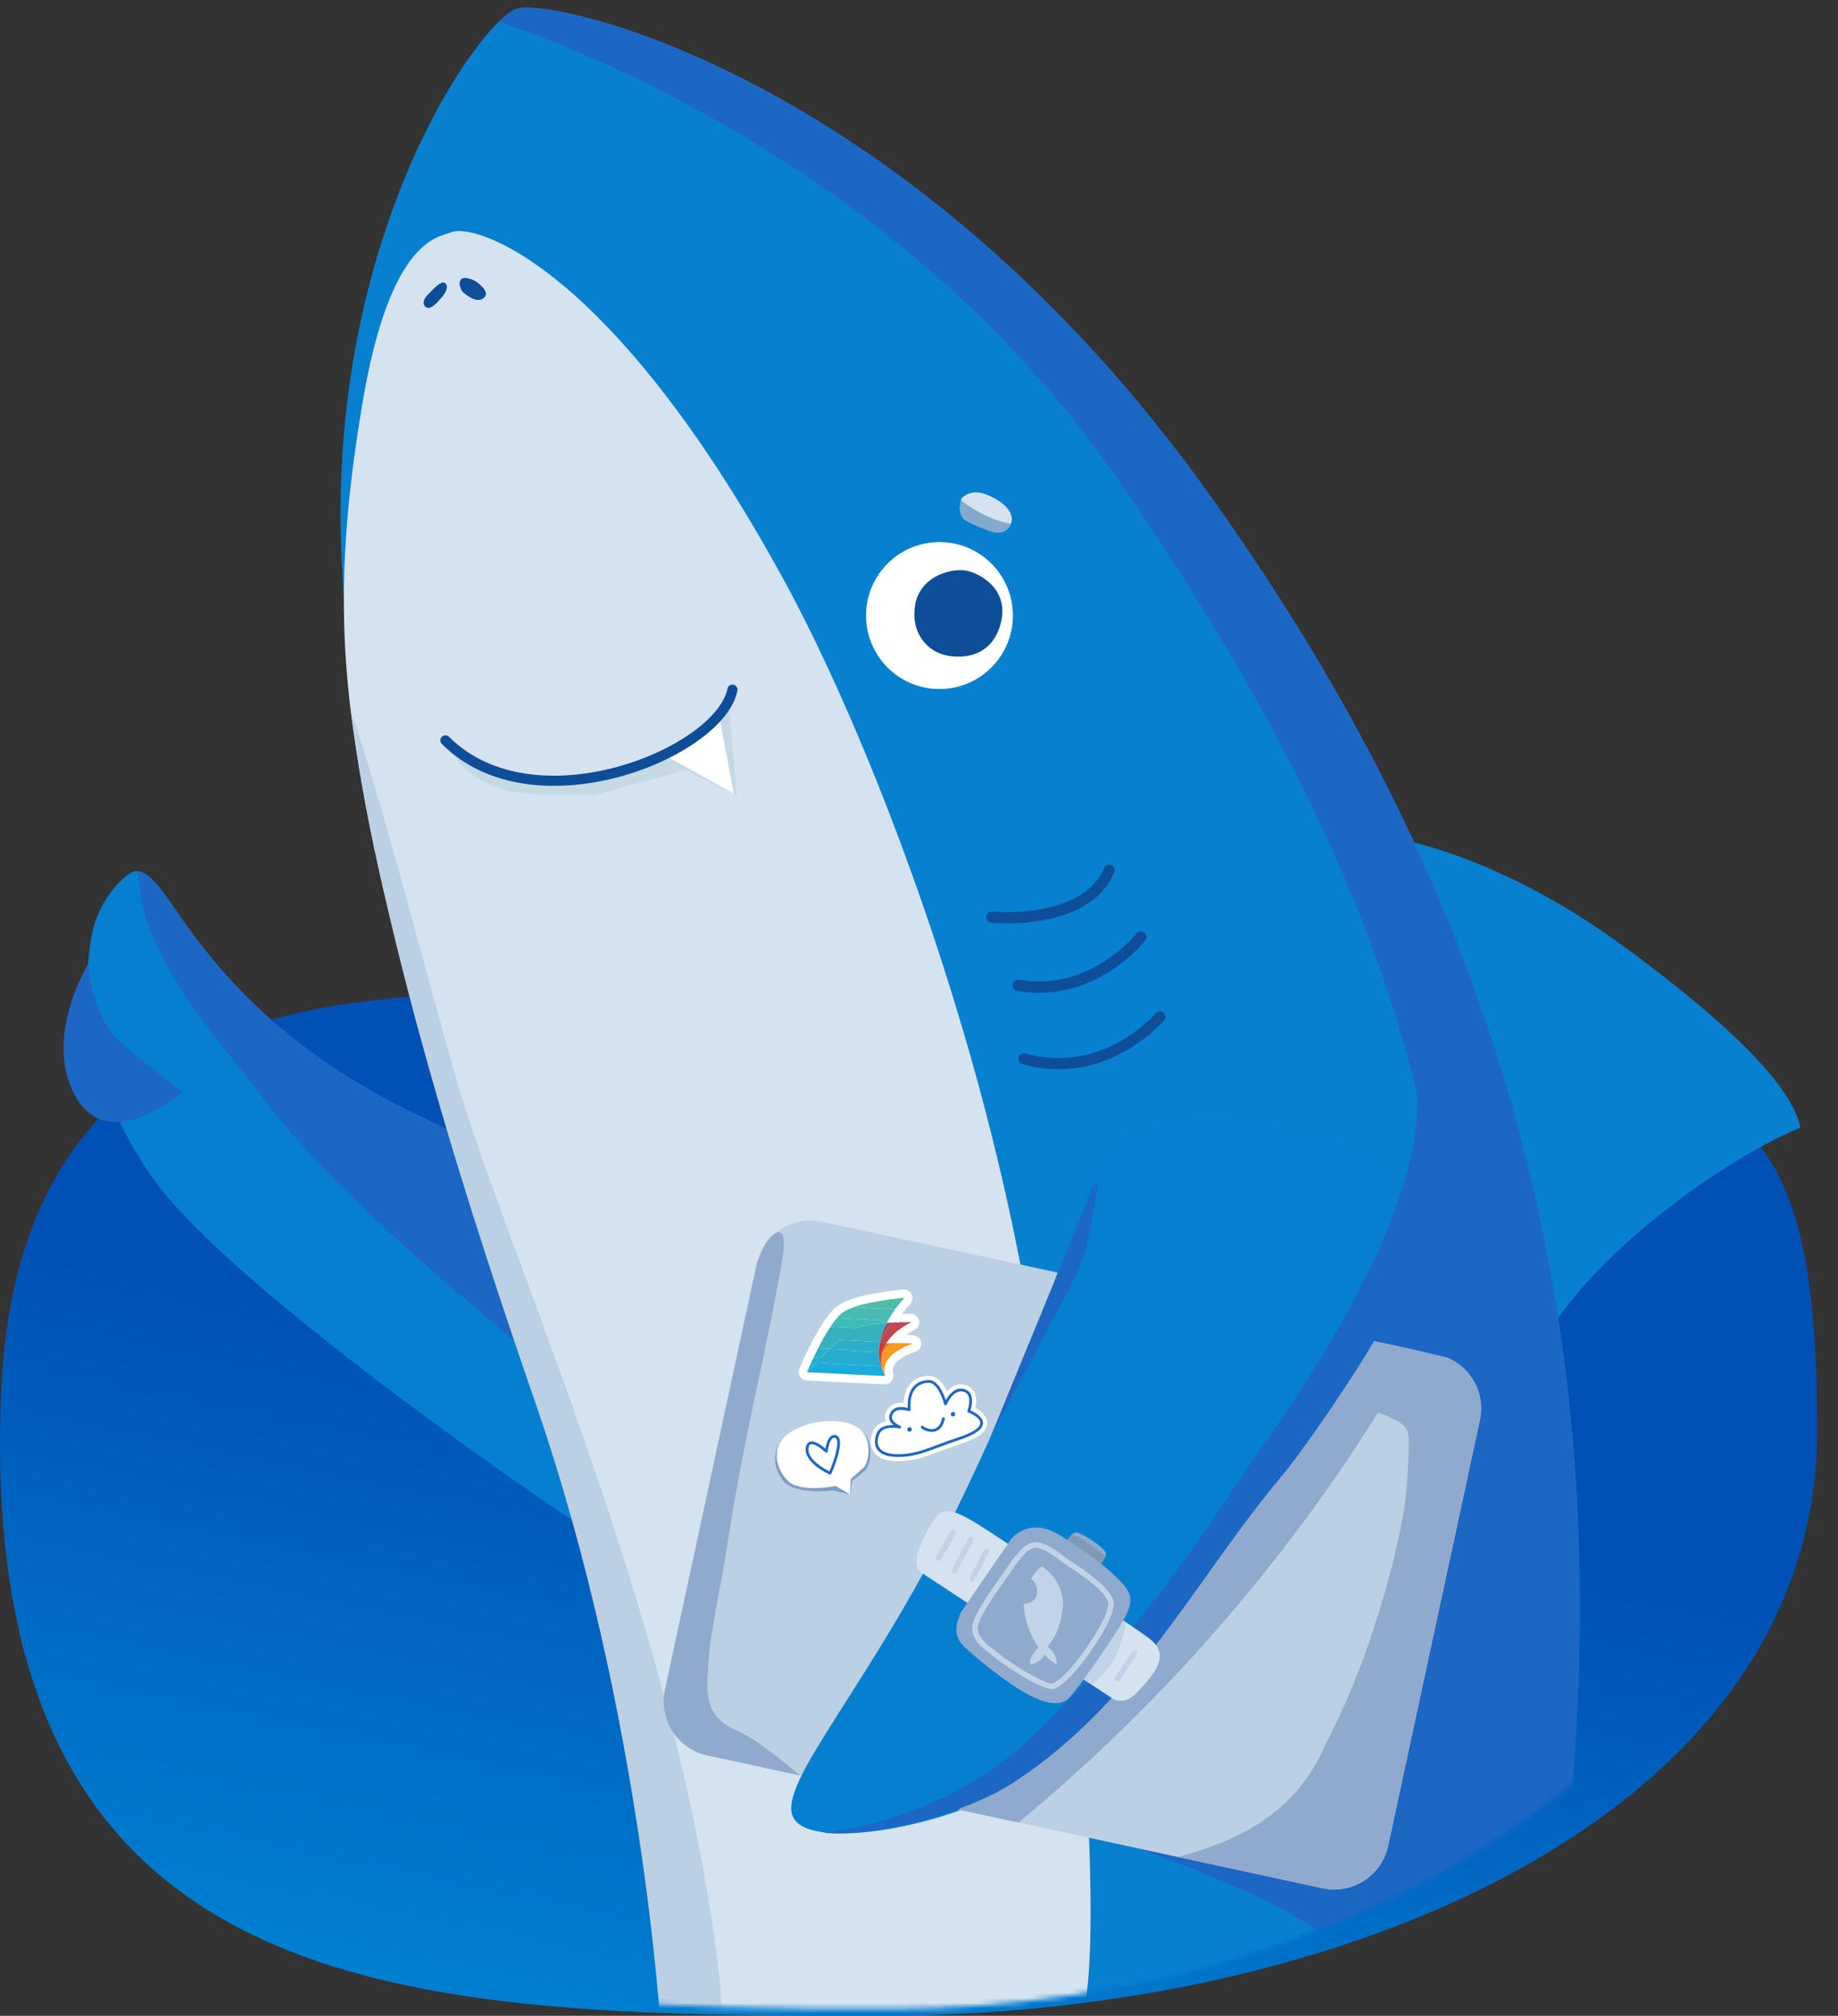 <svg width="362" height="397" viewBox="0 0 362 397" fill="none" xmlns="http://www.w3.org/2000/svg">
<rect x="0" y="0" width="362" height="397" fill="#333333" stroke="none"/>
<g clip-path="url(#clip0_25446_14057)">
<path d="M357.886 281.877C357.886 356.714 265.931 397 173.39 397C80.848 397 -4.645 395.93 0.196 274.689C5.037 153.449 152.375 208.001 244.917 208.001C337.459 208.001 357.886 207.04 357.886 281.877Z" fill="url(#paint0_linear_25446_14057)"/>
<mask id="mask0_25446_14057" style="mask-type:alpha" maskUnits="userSpaceOnUse" x="0" y="-18" width="362" height="414">
<path d="M362 240.574C362 341.371 268.988 395.631 175.383 395.631C81.777 395.631 -4.698 394.19 0.198 230.893C5.095 67.596 31.05 -17.796 124.656 -17.796C218.261 -17.796 362 139.777 362 240.574Z" fill="url(#paint1_linear_25446_14057)"/>
</mask>
<g mask="url(#mask0_25446_14057)">
<path d="M116.477 301.727C115.451 301.64 51.569 258.417 32.266 234.885C27.664 229.23 22.06 219.864 18.735 208.216C16.199 199.335 17.072 186.584 18.735 181.592C20.492 176.319 24.311 172.582 26.078 171.73C26.47 171.534 26.951 171.512 27.539 171.665C34.715 173.367 39.465 199.65 84.023 220.455C108.735 232.003 112.552 235.43 112.552 235.43C112.552 235.43 114.688 262.869 115.888 282.451C116.542 293.322 116.913 301.77 116.477 301.727Z" fill="#0580D0"/>
<path d="M274.062 164.991C274.062 164.991 294.265 167.666 319.816 186.401C345.366 205.134 353.387 215.84 354.576 222.085C336.751 229.518 307.931 251.522 301.989 268.77C289.512 242.9 274.062 164.991 274.062 164.991Z" fill="#0880D0"/>
<path d="M307.123 375.418C306.317 381.422 305.423 387.512 304.375 393.667C298.312 393.777 292.467 393.842 286.817 393.908C281.627 391.66 278.812 388.319 278.812 388.319C278.812 388.319 276.719 391.572 270.962 394.083C268.824 394.105 264.232 396.439 262.181 396.461C255.246 396.504 251.866 396.461 244.876 394.191C238.463 391.005 225.073 460.712 225.073 460.712C225.073 460.712 229.401 429.462 215.377 431.666L191.831 433.741C187.622 433.675 208.475 393.951 204.679 393.887C192.967 391.223 184.832 381.968 184.832 381.968C184.832 381.968 182.541 388.385 175.256 393.1C155.344 392.336 143.915 391.332 137.655 390.59C137.655 390.569 137.634 390.569 137.634 390.569C135.89 390.372 134.558 390.174 133.555 390C131.57 389.695 130.851 389.499 130.851 389.499C130.851 389.499 126.096 338.94 108.866 286.615C91.635 234.266 70.26 174.213 67.273 109.969C64.678 53.56 87.753 14.573 98.201 4.313C99.662 2.893 100.862 2.02 101.733 1.737C108.866 -0.643 178.987 14.812 237.81 96.893C293.71 174.89 322.237 260.921 307.123 375.418Z" fill="#0880D0"/>
<path d="M115.888 282.451C108.533 266.537 92.56 258.808 70.272 236.504C64.415 230.642 58.347 225.117 51.984 216.536C46.663 209.358 39.23 201.267 33.697 191.576C27.047 179.928 27.941 176.04 27.047 171.609C33.697 171.609 39.464 199.652 84.023 220.455C108.734 232.003 112.551 235.43 112.551 235.43C112.551 235.43 114.688 262.869 115.888 282.451Z" fill="#1D67C4"/>
<path d="M304.375 393.668C301.594 395.506 295.454 397.001 286.818 393.907C281.627 391.659 278.814 388.32 278.814 388.32C278.814 388.32 276.719 391.573 270.984 394.082H270.962C268.824 394.104 264.232 396.438 262.181 396.46C262.247 394.561 264.746 389.739 264.55 386.529C263.96 376.422 213.448 360.355 213.448 360.355C213.448 360.355 280.601 325.864 284.158 271.748C287.734 217.632 265.749 159.937 219.401 93.334C175.476 30.201 105.419 6.605 98.201 4.312C99.662 2.894 100.862 2.02 101.734 1.736C108.866 -0.644 178.987 14.813 237.81 96.892C296.633 178.973 325.16 269.959 304.375 393.668Z" fill="#1D67C4"/>
<path d="M213.731 394.454C212.674 399.855 216.785 415.251 213.731 414.378C203.676 411.017 191.831 412.995 191.831 412.995C191.831 412.995 183.078 411.067 175.903 415.761C160.475 420.69 139.285 423.605 126.733 420.602C125.606 420.332 133.947 399.921 132.966 399.855C132.572 399.572 137.984 390.851 137.656 390.59C137.656 390.569 137.635 390.569 137.635 390.569C136.042 389.259 135.214 388.321 135.214 388.321C135.214 388.321 134.645 388.996 133.555 390.001C133.251 390.284 132.901 390.59 132.509 390.918C130.938 390.808 130.088 390.722 130.088 390.722C130.088 390.722 124.439 320.603 102.955 262.93C89.084 225.645 74.02 180.079 69.048 139.716C66.321 117.623 68.147 98.901 71.33 79.734C76.783 46.945 86.336 46.77 88.867 45.745C93.555 43.869 120.361 52.097 154.231 113.942C169.041 141.01 188.845 190.673 199.598 242.213C213.404 308.466 216.85 378.518 213.731 394.454Z" fill="#D4E3EF"/>
<path d="M199.49 121.229C199.49 129.221 193.016 135.701 185.031 135.701C177.046 135.701 170.572 129.221 170.572 121.229C170.572 113.237 177.046 106.757 185.031 106.757C193.016 106.757 199.49 113.237 199.49 121.229Z" fill="white"/>
<path d="M184.923 128.619C182.484 127.626 179.377 124.556 180.218 119.253C181.159 113.312 187.794 111.62 190.865 112.512C193.935 113.404 199.216 116.8 196.807 123.712C194.579 130.107 188.032 129.885 184.923 128.619Z" fill="#0E4D98"/>
<path d="M199.095 103.164C199.074 103.207 199.074 103.228 199.052 103.273C197.962 105.653 195.278 104.669 195.278 104.669C195.278 104.669 190.612 103.054 189.825 102.182C189.062 101.351 188.866 100.085 189.28 98.536C189.28 98.448 189.303 98.34 189.346 98.23C189.346 98.23 190.916 96.135 194.101 97.335C197.22 98.493 200.055 100.827 199.095 103.164Z" fill="#D4E3EF"/>
<path d="M198.467 181.832C196.628 181.832 195.392 181.715 195.202 181.693C194.604 181.632 194.166 181.096 194.229 180.497C194.291 179.898 194.795 179.464 195.423 179.522C195.596 179.542 213.102 181.194 217.476 170.957C217.712 170.4 218.359 170.145 218.908 170.382C219.461 170.618 219.719 171.26 219.483 171.814C215.694 180.68 204.185 181.832 198.467 181.832Z" fill="#0E4D98"/>
<path d="M204.706 195.511C203.309 195.511 201.851 195.391 200.34 195.125C199.746 195.02 199.351 194.456 199.456 193.861C199.557 193.267 200.126 192.859 200.719 192.977C214.616 195.411 223.76 183.962 223.85 183.847C224.22 183.371 224.904 183.288 225.381 183.659C225.856 184.03 225.941 184.714 225.57 185.19C225.208 185.654 217.372 195.511 204.706 195.511Z" fill="#0E4D98"/>
<path d="M208.454 210.583C206.218 210.583 203.841 210.285 201.347 209.58C200.767 209.415 200.429 208.811 200.592 208.232C200.757 207.65 201.358 207.315 201.939 207.477C217.144 211.771 227.501 199.707 227.604 199.583C227.994 199.122 228.682 199.065 229.142 199.451C229.603 199.841 229.661 200.529 229.274 200.99C229.179 201.104 221.028 210.583 208.454 210.583Z" fill="#0E4D98"/>
<path d="M133.415 147.827L143.808 155L143.078 140.584L133.415 147.827Z" fill="white"/>
<path d="M291.463 279.673L273.382 363.564C272.117 369.414 266.36 373.125 260.493 371.882L232.009 365.725L200.601 358.936C200.601 358.958 200.601 358.958 200.579 358.936L188.758 356.404L149.63 347.956L139.271 345.708C133.425 344.441 129.694 338.657 130.96 332.807L149.041 248.937C149.084 248.763 149.128 248.588 149.171 248.413C150.655 242.867 156.238 239.396 161.909 240.619L267.603 263.431L283.154 266.793C289 268.06 292.707 273.822 291.463 279.673Z" fill="#BCD0E3"/>
<path d="M253.232 290.784C236.176 311.108 220.254 337.762 200.821 350.837C191.051 357.409 172.904 361.928 162.914 360.944C159.578 360.618 157.157 359.68 156.263 357.976C152.707 351.232 172.096 331.519 189.96 294.038C208.106 255.987 212.991 235.926 212.991 235.926C218.881 211.892 260.756 220.144 275.021 231.888C277.594 234.028 279.252 236.254 279.666 238.437C281.564 248.566 262.545 279.672 253.232 290.784Z" fill="#0580D0"/>
<path d="M141.909 391.594C142.969 401.71 139.199 406.77 139.199 406.77L133.659 408.153L130.196 400.546C130.196 400.546 129.668 401.346 128.118 401.238C126.569 401.129 130.196 400.546 130.196 400.546C130.196 400.546 126.747 337.981 105.478 276.367C93.801 242.537 75.302 186.818 69.048 139.716C77.008 163.531 86.474 201.782 91.197 216.881C102.369 252.599 134.865 324.359 141.909 391.594Z" fill="#BCD0E3"/>
<path d="M86.517 59.082C86.517 59.082 88.597 57.124 87.854 55.934C87.111 54.745 84.808 57.508 84.808 57.508C84.808 57.508 82.728 59.13 83.694 60.319C84.66 61.509 86.517 59.082 86.517 59.082Z" fill="#0E4D98"/>
<path d="M91.123 57.495C91.123 57.495 90.157 56.157 90.677 55.191C91.198 54.224 93.277 55.042 94.019 55.636C94.762 56.23 96.396 57.569 95.357 58.609C94.316 59.651 92.682 58.832 91.123 57.495Z" fill="#0E4D98"/>
<path d="M139.575 326.855C139.4 331.789 137.891 337.56 144.744 340.643C148.789 342.463 152.35 345.39 157.625 349.692L139.271 345.708C133.425 344.442 129.695 338.656 130.96 332.806L149.041 248.936C149.085 248.761 149.128 248.587 149.173 248.412C150.169 245.954 151.045 243.873 152.666 242.922C155.838 241.065 153.735 249.954 153.211 252.858C150.114 269.842 146.31 283.836 143.043 305.585C142.421 309.73 139.706 322.838 139.575 326.855Z" fill="#90AACD"/>
<path d="M291.464 279.673L273.382 363.564C272.117 369.414 266.36 373.125 260.493 371.882L232.009 365.725C244.749 362.341 255.444 356.592 260.995 343.678C264.812 336.278 268.06 328.572 270.591 320.603C273.207 312.373 274.577 307.593 276.34 298.507C277.069 294.745 277.429 288.374 277.478 283.788C277.492 282.666 277.236 281.31 276.298 280.611C275.101 279.581 271.623 278.117 271.339 278.335C269.952 280.516 266.032 286.593 263.961 289.605C246.163 315.516 224.832 338.919 200.601 358.936C200.601 358.958 200.601 358.958 200.579 358.936L188.759 356.404C188.888 355.226 189.39 354.112 190.328 353.349C197.417 347.585 204.308 341.559 210.916 335.251C233.076 314.077 252.138 289.911 267.603 263.431L283.154 266.793C289 268.06 292.707 273.822 291.464 279.673Z" fill="#90AACD"/>
<path d="M252.379 290.784C235.323 311.108 224.002 334.978 199.968 350.837C190.141 357.323 172.052 361.928 162.062 360.944C170.83 360.051 190.035 355.641 205.412 339.988C228.53 316.499 237.308 301.144 248.215 285.423C251.699 280.401 282.183 238.836 278.946 213.065C279.777 217.501 296.916 256.205 291.591 266.958C290.334 269.495 289.666 268.064 270.643 264.096C265.93 272.133 256.65 285.687 252.379 290.784Z" fill="#1D67C4"/>
<path d="M217.815 305.872V305.893C217.83 306.091 217.8 306.308 217.682 306.544C217.345 307.471 216.346 308.572 216.346 308.572L210.324 304.802L209.641 304.362C209.641 304.362 209.736 304.148 209.899 303.847C210.133 303.374 210.572 302.67 211.069 302.228C211.383 301.933 211.739 301.748 212.108 301.828C213.387 302.069 217.653 304.905 217.815 305.872Z" fill="#90AACD"/>
<path d="M217.683 306.544C217.345 307.471 216.346 308.573 216.346 308.573L210.323 304.802L209.706 304.365L209.899 303.847C210.133 303.374 210.572 302.669 211.067 302.228C211.897 302.213 213.112 303.043 215.134 304.554C215.877 305.127 216.939 305.929 217.683 306.544Z" fill="#8099B7"/>
<path d="M228.3 327.152C228.016 328.637 226.817 330.231 223.959 333.309C221.082 336.364 218.791 334.291 218.791 334.291L214.974 331.78L212.139 329.903L181.757 309.907C181.757 309.907 180.077 309.318 180.58 306.546C180.862 304.887 182.847 300.389 184.636 298.512C186.423 296.613 189.195 298.206 191.768 299.69C193.6 300.738 208.932 310.889 218.508 317.307C219.707 318.115 220.819 318.858 221.778 319.511C223.981 320.997 225.531 322.066 226.033 322.437C228.496 324.27 228.606 325.668 228.3 327.152Z" fill="#D4E3EF"/>
<path d="M221.779 319.512C221.495 321.171 220.841 324.074 219.598 326.454C218.201 329.116 215.977 331.081 214.974 331.78L212.138 329.903L218.507 317.307C219.708 318.114 220.82 318.856 221.779 319.512Z" fill="#C2D3E7"/>
<path d="M189.19 317.637L199.169 303.076C199.169 303.076 202.56 298.704 208.402 302.174C212.946 304.871 217.877 308.425 220.768 311.517C222.773 313.664 223.258 315.06 221.772 318.138C220.206 321.383 211.902 333.155 210.482 334.488C208.898 335.974 206.124 335.776 202.065 333.497C198.005 331.217 192.261 326.558 190.081 324.476C187.903 322.394 188.001 320.511 189.19 317.637Z" fill="#90AACD"/>
<path d="M204.045 304.852C202.744 304.852 201.917 305.86 201.252 306.672L200.968 307.015C200.222 307.879 199.6 308.782 198.568 310.283C198.122 310.932 197.603 311.689 196.965 312.596C195.646 314.476 192.563 318.881 192.563 320.711C192.563 322.493 194.696 324.197 195.517 324.705L195.588 324.756C199.071 327.745 205.537 331.564 207.116 331.564C208.403 331.564 211.931 327.545 213.896 324.665C214.998 323.044 218.351 318.115 218.257 315.778C218.228 315.085 217.425 313.002 210.582 308.581C210.092 308.263 209.552 307.862 208.98 307.438C207.427 306.285 205.499 304.852 204.045 304.852ZM207.116 332.655C205.138 332.655 198.363 328.567 194.908 325.612C194.509 325.357 191.472 323.337 191.472 320.711C191.472 318.798 193.683 315.382 196.07 311.97C196.706 311.067 197.226 310.311 197.668 309.666C198.722 308.135 199.357 307.21 200.142 306.303L200.41 305.98C201.134 305.096 202.228 303.76 204.045 303.76C205.858 303.76 207.863 305.248 209.63 306.561C210.182 306.97 210.704 307.359 211.174 307.664C216.521 311.117 219.271 313.834 219.347 315.733C219.447 318.152 216.797 322.339 214.797 325.279C214.745 325.354 209.696 332.655 207.116 332.655Z" fill="#C2D3E7"/>
<path d="M205.239 308.498C205.239 308.498 210.367 311.605 209.172 317.767C208.181 322.87 206.678 323.441 206.399 324.358C208.379 325.894 208.131 327.777 208.131 327.777C208.131 327.777 206.399 326.885 205.706 325.844C204.913 327.584 202.933 327.777 202.933 327.777C202.933 327.777 202.437 326.588 204.517 324.458C201.446 319.799 201.644 315.833 201.644 315.833C201.644 315.833 203.923 315.933 204.219 313.95C204.517 311.968 203.081 310.926 203.081 310.926C203.081 310.926 204.178 308.994 205.239 308.498Z" fill="#C2D3E7"/>
<path d="M184.842 307.427C184.751 307.427 184.659 307.404 184.574 307.358C184.312 307.208 184.22 306.875 184.366 306.614L187.288 301.46C187.435 301.198 187.766 301.109 188.031 301.254C188.292 301.402 188.385 301.735 188.237 301.998L185.317 307.15C185.216 307.328 185.031 307.427 184.842 307.427Z" fill="#C2D3E7"/>
<path d="M187.997 309.817C187.908 309.817 187.822 309.795 187.741 309.754C187.475 309.611 187.375 309.279 187.514 309.015L190.736 302.968C190.876 302.698 191.21 302.605 191.473 302.742C191.739 302.885 191.839 303.214 191.699 303.479L188.479 309.527C188.381 309.712 188.191 309.817 187.997 309.817Z" fill="#C2D3E7"/>
<path d="M191.449 311.492C191.363 311.492 191.276 311.472 191.193 311.429C190.927 311.288 190.827 310.96 190.967 310.69L193.791 305.336C193.931 305.071 194.262 304.966 194.53 305.109C194.796 305.251 194.895 305.579 194.754 305.848L191.931 311.203C191.835 311.386 191.645 311.492 191.449 311.492Z" fill="#C2D3E7"/>
<path d="M220.103 331.139C219.998 331.139 219.894 331.109 219.801 331.048C219.55 330.881 219.483 330.542 219.649 330.291L223.003 325.25C223.169 324.999 223.505 324.934 223.757 325.099C224.01 325.265 224.075 325.605 223.909 325.856L220.557 330.896C220.452 331.054 220.279 331.139 220.103 331.139Z" fill="#C2D3E7"/>
<path d="M176.572 262.251C176.742 262.111 176.936 261.998 177.114 261.866C177.392 261.662 177.658 261.445 177.94 261.251C178.105 261.137 178.311 261.074 178.469 260.954C178.727 260.76 179.029 260.648 179.31 260.497C179.337 260.482 179.357 260.457 179.38 260.437C179.355 260.422 179.333 260.397 179.307 260.392C179.262 260.382 179.214 260.389 179.167 260.382C178.738 260.332 178.319 260.475 177.885 260.419C177.638 260.385 177.383 260.355 177.117 260.447C176.928 260.513 176.683 260.429 176.466 260.434C176.241 260.439 176.018 260.469 175.796 260.487C175.415 260.437 175.044 260.605 174.663 260.522C174.733 260.375 174.803 260.231 174.873 260.086C174.941 259.966 175.001 259.841 175.079 259.728C175.368 259.317 175.54 258.838 175.894 258.465C175.917 258.245 176.201 258.159 176.201 257.926C176.234 257.889 176.269 257.854 176.301 257.816C176.86 257.182 177.315 256.47 177.939 255.883C177.988 255.836 178.003 255.759 178.05 255.71C178.113 255.64 178.093 255.618 178.01 255.611C177.737 255.59 177.468 255.658 177.204 255.686C176.901 255.718 176.59 255.754 176.284 255.789C176.033 255.819 175.784 255.914 175.523 255.848C175.136 255.994 174.712 255.956 174.314 256.054C173.904 256.157 173.476 256.192 173.057 256.25C172.376 256.345 171.724 256.573 171.031 256.611C170.761 256.766 170.442 256.753 170.15 256.833C169.859 256.913 169.546 256.949 169.275 257.067C169.019 257.179 168.705 257.162 168.499 257.377C168.291 257.337 168.138 257.462 167.96 257.523C167.415 257.711 166.891 257.944 166.392 258.214C165.849 258.51 165.303 259.018 164.913 259.473C164.889 259.502 164.906 259.56 164.904 259.605C164.82 259.662 164.713 259.705 164.655 259.781C164.331 260.201 164.017 260.627 163.706 261.056C163.651 261.132 163.631 261.232 163.596 261.32C163.426 261.485 163.315 261.687 163.189 261.88C162.57 262.82 162.037 263.803 161.495 264.782C161.388 264.975 161.318 265.184 161.232 265.387C161.067 265.525 161.016 265.73 160.934 265.906C160.698 266.404 160.479 266.908 160.193 267.382C160.19 267.427 160.205 267.481 160.183 267.514C159.904 267.975 159.726 268.477 159.503 268.961C159.39 269.209 159.234 269.452 159.23 269.739C159.092 269.812 159.036 269.927 159.021 270.073C159.016 270.121 158.959 270.165 158.928 270.211C158.996 270.229 159.064 270.253 159.134 270.266C159.18 270.276 159.229 270.273 159.275 270.274C164.178 270.512 169.081 270.749 173.985 270.987C174.078 270.99 174.175 271.007 174.266 270.993C174.299 270.988 174.358 270.9 174.344 270.877C174.313 270.813 174.254 270.757 174.195 270.71C174.125 270.657 174.391 270.584 174.178 270.551C174.188 270.344 174.276 270.103 174.193 269.938C174.003 269.559 174.334 269.249 174.266 268.902C174.592 268.153 175.001 267.456 175.624 266.887C176.008 266.535 176.449 266.258 176.885 265.971C177.37 265.652 177.88 265.382 178.416 265.153C178.81 264.985 179.214 264.833 179.614 264.675C179.654 264.66 179.697 264.652 179.739 264.64C179.702 264.622 179.666 264.592 179.629 264.589C179.363 264.572 179.097 264.555 178.831 264.549C177.732 264.524 176.635 264.5 175.536 264.482C175.495 264.48 175.451 264.534 175.41 264.56C175.129 264.547 174.846 264.534 174.564 264.52C174.78 264.222 174.981 263.918 175.229 263.637C175.654 263.154 176.07 262.665 176.572 262.251Z" fill="white"/>
<path d="M161.387 268.733L172.535 269.276C172.563 269.121 172.601 268.991 172.631 268.893C172.633 268.67 172.678 268.452 172.767 268.248C173.148 267.371 173.58 266.673 174.109 266.094C173.668 265.966 173.296 265.657 173.093 265.232C172.831 264.692 172.887 264.049 173.238 263.563L173.371 263.377C173.569 263.096 173.77 262.816 174.004 262.553C174.131 262.407 174.252 262.269 174.373 262.132C174.352 262.129 174.328 262.124 174.307 262.119C173.818 262.009 173.406 261.683 173.19 261.234C172.972 260.781 172.974 260.257 173.191 259.806L173.391 259.389C173.404 259.362 173.489 259.207 173.504 259.181C173.579 259.042 173.658 258.903 173.752 258.773C173.821 258.675 173.883 258.553 173.951 258.433C174.069 258.219 174.209 257.969 174.397 257.711C174.122 257.765 173.848 257.801 173.575 257.834L173.283 257.873C173.048 257.906 172.816 257.959 172.583 258.012C172.205 258.096 171.828 258.176 171.441 258.219C171.161 258.32 170.909 258.36 170.721 258.389L170.197 258.505C170.102 258.523 170.008 258.538 169.918 258.573C169.76 258.641 169.587 258.691 169.412 258.735C169.186 258.886 168.929 258.979 168.663 259.006C168.606 259.031 168.553 259.051 168.5 259.069C168.031 259.232 167.59 259.43 167.168 259.655C166.944 259.778 166.663 260.003 166.395 260.279C166.274 260.547 166.081 260.78 165.835 260.949C165.828 260.956 165.818 260.963 165.805 260.971C165.569 261.282 165.334 261.598 165.102 261.918C165 262.126 164.855 262.38 164.731 262.5C164.724 262.509 164.563 262.77 164.556 262.776C164.003 263.62 163.519 264.499 163.035 265.377L162.927 265.574C162.887 265.648 162.86 265.725 162.831 265.802C162.826 265.815 162.739 266.023 162.732 266.036C162.669 266.183 162.586 266.319 162.485 266.444L162.304 266.838C162.141 267.188 161.978 267.537 161.795 267.877C161.752 268.051 161.677 268.213 161.57 268.381C161.504 268.492 161.444 268.609 161.387 268.733ZM174.174 272.635C174.069 272.635 173.988 272.627 173.933 272.624L159.195 271.91C159.1 271.905 158.864 271.883 158.772 271.862C158.731 271.855 158.623 271.828 158.516 271.797C158.001 271.642 157.565 271.238 157.399 270.725C157.254 270.281 157.288 269.792 157.512 269.389C157.565 269.243 157.634 269.105 157.717 268.976C157.795 268.728 157.896 268.525 157.969 268.379L158.192 267.878C158.322 267.575 158.451 267.274 158.608 266.98C158.646 266.827 158.707 266.678 158.791 266.539C159 266.191 159.168 265.823 159.338 265.455L159.452 265.209C159.532 265.019 159.634 264.772 159.82 264.52C159.913 264.292 159.984 264.136 160.066 263.988L160.171 263.798C160.698 262.845 161.223 261.891 161.821 260.979C161.934 260.803 162.041 260.635 162.167 260.47C162.212 260.367 162.275 260.246 162.36 260.122C162.701 259.653 163.025 259.214 163.359 258.781C163.396 258.733 163.449 258.676 163.51 258.62C163.555 258.552 163.607 258.483 163.663 258.417C164.023 257.999 164.739 257.247 165.617 256.773C166.209 256.453 166.821 256.185 167.427 255.976C167.53 255.927 167.708 255.841 167.943 255.786C168.214 255.655 168.458 255.596 168.609 255.56C168.904 255.445 169.2 255.37 169.501 255.305L169.723 255.254C169.88 255.209 170.051 255.179 170.224 255.154C170.446 255.026 170.686 254.991 170.942 254.976C171.259 254.959 171.564 254.884 171.873 254.814C172.19 254.744 172.508 254.676 172.831 254.63L173.17 254.586C173.421 254.555 173.675 254.526 173.924 254.465C174.164 254.405 174.42 254.373 174.676 254.347C174.772 254.338 174.87 254.337 174.962 254.312C175.171 254.249 175.459 254.215 175.702 254.229C175.888 254.194 175.996 254.175 176.106 254.164L177.032 254.057C177.441 253.997 177.755 253.947 178.137 253.979C178.761 254.027 179.381 254.458 179.609 255.042C179.805 255.543 179.715 256.157 179.417 256.611C179.353 256.726 179.236 256.914 179.042 257.091C178.732 257.38 178.466 257.733 178.194 258.081C178.018 258.305 177.841 258.532 177.655 258.751C177.826 258.76 177.974 258.78 178.094 258.795C178.184 258.811 178.275 258.783 178.365 258.773C178.618 258.748 178.967 258.713 179.359 258.756C179.457 258.758 179.517 258.765 179.614 258.783C179.868 258.831 180.162 258.971 180.367 259.131C180.799 259.422 181.03 259.866 181.055 260.387C181.078 260.904 180.819 261.375 180.417 261.705C180.35 261.76 180.209 261.868 180.134 261.911L179.75 262.108C179.648 262.156 179.542 262.194 179.454 262.262C179.251 262.419 179.04 262.52 178.902 262.588C178.732 262.693 178.593 262.798 178.456 262.903C178.594 262.906 178.732 262.911 178.872 262.913C179.16 262.92 179.447 262.936 179.735 262.956C179.999 262.971 180.327 263.084 180.553 263.221C181.161 263.509 181.474 264.108 181.429 264.78C181.386 265.452 180.874 265.998 180.23 266.201L179.875 266.332C179.602 266.439 179.328 266.544 179.06 266.658C178.601 266.853 178.184 267.076 177.78 267.341C177.329 267.637 177.008 267.842 176.727 268.098C176.41 268.387 176.146 268.758 175.896 269.274C175.876 269.424 175.848 269.554 175.815 269.662C175.861 269.873 175.868 270.071 175.86 270.238C175.865 270.253 175.866 270.269 175.868 270.284C176.039 270.732 176.004 271.263 175.781 271.685C175.547 272.133 175.047 272.519 174.548 272.606C174.402 272.627 174.275 272.635 174.174 272.635Z" fill="white"/>
<path d="M161.231 265.388C161.318 265.186 161.389 264.975 161.496 264.782C162.036 263.804 162.571 262.821 163.188 261.881C163.316 261.688 163.426 261.487 163.595 261.322C164.939 261.387 166.282 261.452 167.625 261.516C167.733 261.521 167.883 261.487 167.946 261.54C168.197 261.753 168.427 261.566 168.659 261.531C168.827 261.507 168.983 261.423 169.15 261.375C169.619 261.234 170.091 261.102 170.581 261.027C170.885 260.981 171.18 260.879 171.496 260.896C171.677 260.731 171.923 260.873 172.139 260.771C172.338 260.68 172.609 260.731 172.846 260.698C173.083 260.666 173.336 260.676 173.555 260.625C173.742 260.582 173.913 260.603 174.089 260.583C174.28 260.563 174.471 260.543 174.663 260.523C174.523 260.804 174.372 261.081 174.249 261.368C174.071 261.783 173.885 262.197 173.757 262.628C173.645 262.999 173.447 263.353 173.471 263.756C173.437 263.784 173.404 263.812 173.371 263.84C173.366 263.959 173.361 264.077 173.354 264.195C173.238 264.28 173.103 264.273 172.965 264.266C172.229 264.228 171.492 264.193 170.756 264.158C169.032 264.075 167.308 263.99 165.584 263.909C165.451 263.904 165.324 263.879 165.196 263.985C164.56 264.516 163.991 265.11 163.386 265.67L163.291 265.665C162.706 265.637 162.119 265.606 161.534 265.582C161.384 265.576 161.266 265.544 161.231 265.388Z" fill="#37B2BC"/>
<path d="M163.291 265.666L163.386 265.671C164.668 265.733 165.952 265.794 167.235 265.859C167.336 265.864 167.479 265.874 167.526 265.936C167.644 266.085 167.797 266.06 167.947 266.069C169.652 266.152 171.358 266.233 173.064 266.317L173.05 266.583C173.08 266.614 173.11 266.644 173.14 266.676C173.132 266.929 173.157 267.18 173.18 267.433C173.218 267.849 173.32 268.245 173.42 268.646C173.456 268.794 173.471 268.945 173.494 269.095C171.022 268.975 168.55 268.855 166.078 268.735C164.921 268.68 163.764 268.624 162.605 268.567C162.513 268.562 162.349 268.561 162.344 268.534C162.284 268.26 162.055 268.384 161.902 268.361C161.717 268.333 161.524 268.349 161.34 268.326C160.959 268.28 160.602 268.268 160.417 268.675C160.395 268.725 160.329 268.757 160.282 268.795C160.021 269.013 159.819 269.274 159.607 269.534C159.523 269.637 159.426 269.787 159.23 269.738C159.233 269.452 159.39 269.209 159.503 268.963C159.725 268.479 159.903 267.975 160.183 267.514C160.204 267.481 160.189 267.428 160.193 267.385C160.567 267.403 160.941 267.411 161.313 267.443C161.481 267.456 161.606 267.424 161.725 267.31C162.055 266.987 162.417 266.694 162.72 266.353C162.876 266.177 163.049 266.02 163.213 265.856C163.258 265.809 163.267 265.729 163.291 265.666Z" fill="#26ACD0"/>
<path d="M159.23 269.739C159.426 269.787 159.523 269.636 159.608 269.533C159.819 269.275 160.022 269.014 160.281 268.796C160.329 268.757 160.396 268.726 160.417 268.676C160.602 268.268 160.959 268.28 161.338 268.327C161.525 268.35 161.717 268.333 161.902 268.36C162.055 268.383 162.284 268.258 162.344 268.534C162.349 268.561 162.514 268.563 162.605 268.568C163.764 268.624 164.921 268.679 166.078 268.736C168.55 268.856 171.023 268.975 173.495 269.095L173.589 269.098C173.614 269.22 173.626 269.345 173.669 269.459C173.811 269.834 173.915 270.226 174.178 270.551C174.391 270.584 174.125 270.657 174.195 270.71C174.254 270.757 174.313 270.814 174.346 270.877C174.358 270.9 174.299 270.988 174.266 270.993C174.175 271.007 174.078 270.99 173.985 270.987C169.081 270.749 164.178 270.512 159.275 270.275C159.229 270.273 159.18 270.276 159.134 270.266C159.064 270.253 158.996 270.23 158.928 270.211C158.959 270.165 159.016 270.121 159.021 270.073C159.036 269.927 159.092 269.812 159.23 269.739Z" fill="#1AACDB"/>
<path d="M176.202 257.927C176.2 258.159 175.918 258.247 175.893 258.466C175.539 258.839 175.369 259.318 175.08 259.729C175 259.84 174.94 259.967 174.872 260.087C171.55 259.925 168.227 259.766 164.904 259.604C164.905 259.561 164.889 259.503 164.914 259.474C165.304 259.019 165.848 258.51 166.393 258.215C166.892 257.946 167.416 257.713 167.959 257.523C168.137 257.462 168.292 257.338 168.5 257.377C168.548 257.551 168.704 257.472 168.804 257.477C171.09 257.593 173.376 257.701 175.662 257.813C175.818 257.819 175.976 257.823 176.132 257.839C176.157 257.841 176.179 257.896 176.202 257.927Z" fill="#47BBB1"/>
<path d="M164.904 259.605C168.227 259.766 171.549 259.926 174.873 260.087C174.803 260.232 174.733 260.377 174.663 260.522C174.472 260.541 174.281 260.561 174.089 260.583C173.913 260.601 173.742 260.581 173.556 260.625C173.336 260.675 173.084 260.666 172.846 260.698C172.61 260.729 172.339 260.678 172.139 260.771C171.922 260.871 171.677 260.729 171.496 260.894C171.18 260.878 170.886 260.979 170.582 261.026C170.091 261.102 169.619 261.232 169.148 261.373C168.984 261.422 168.828 261.505 168.658 261.53C168.427 261.565 168.198 261.751 167.946 261.538C167.882 261.485 167.734 261.521 167.624 261.515C166.282 261.45 164.939 261.385 163.596 261.32C163.632 261.232 163.651 261.132 163.705 261.057C164.016 260.628 164.331 260.202 164.655 259.781C164.713 259.705 164.819 259.663 164.904 259.605Z" fill="#40BAB8"/>
<path d="M176.202 257.927C176.179 257.895 176.157 257.84 176.132 257.839C175.976 257.822 175.818 257.819 175.662 257.812C173.376 257.701 171.09 257.592 168.804 257.476C168.704 257.471 168.548 257.551 168.5 257.376C168.706 257.162 169.02 257.18 169.274 257.068C169.547 256.949 169.858 256.912 170.151 256.832C170.443 256.752 170.761 256.767 171.032 256.611C171.723 256.574 172.377 256.346 173.058 256.252C173.477 256.193 173.903 256.157 174.315 256.055C174.713 255.955 175.136 255.994 175.524 255.849C175.785 255.914 176.033 255.819 176.285 255.791C176.591 255.756 176.9 255.718 177.205 255.686C177.469 255.659 177.737 255.589 178.009 255.613C178.092 255.619 178.114 255.641 178.051 255.709C178.004 255.761 177.988 255.837 177.939 255.884C177.316 256.469 176.859 257.181 176.302 257.817C176.269 257.854 176.235 257.89 176.202 257.927Z" fill="#4DBDA8"/>
<path d="M174.179 270.551C173.914 270.226 173.81 269.834 173.668 269.459C173.625 269.344 173.615 269.22 173.589 269.098C173.673 268.782 173.524 268.474 173.54 268.161C173.554 267.895 173.59 267.63 173.572 267.368C173.552 267.1 173.707 266.872 173.708 266.614C173.893 266.581 173.776 266.437 173.816 266.353C173.848 266.331 173.896 266.316 173.911 266.286C174.16 265.762 174.516 265.321 174.99 264.958C175.145 264.842 175.271 264.694 175.411 264.56C175.452 264.534 175.494 264.481 175.535 264.482C176.634 264.501 177.733 264.524 178.832 264.549C179.098 264.555 179.364 264.572 179.628 264.589C179.667 264.592 179.703 264.622 179.738 264.64C179.697 264.652 179.653 264.66 179.615 264.675C179.215 264.833 178.811 264.985 178.417 265.153C177.881 265.382 177.371 265.652 176.885 265.972C176.45 266.258 176.009 266.536 175.625 266.887C175.002 267.456 174.593 268.153 174.267 268.902C174.335 269.25 174.004 269.559 174.194 269.938C174.275 270.103 174.189 270.344 174.179 270.551Z" fill="#F69B20"/>
<path d="M173.355 264.194C173.36 264.076 173.366 263.958 173.371 263.84C173.404 263.812 173.438 263.783 173.469 263.755C173.614 263.624 173.69 263.454 173.78 263.288C173.995 262.887 174.192 262.471 174.467 262.108C174.856 261.592 175.228 261.058 175.752 260.648C175.788 260.619 175.782 260.543 175.795 260.488C176.02 260.47 176.242 260.44 176.465 260.435C176.685 260.43 176.927 260.514 177.117 260.448C177.383 260.356 177.637 260.386 177.885 260.42C178.319 260.476 178.738 260.333 179.167 260.383C179.213 260.39 179.261 260.383 179.306 260.393C179.333 260.398 179.356 260.423 179.379 260.438C179.356 260.458 179.336 260.483 179.311 260.498C179.03 260.649 178.728 260.761 178.47 260.955C178.312 261.075 178.106 261.137 177.941 261.251C177.657 261.446 177.391 261.662 177.115 261.867C176.937 261.998 176.743 262.111 176.571 262.251C176.071 262.665 175.654 263.155 175.228 263.637C174.98 263.918 174.781 264.223 174.565 264.52C174.156 264.53 173.747 264.539 173.338 264.549C173.343 264.43 173.35 264.312 173.355 264.194Z" fill="#C1474C"/>
<path d="M163.292 265.666C163.267 265.729 163.259 265.809 163.214 265.855C163.049 266.02 162.876 266.176 162.72 266.353C162.417 266.694 162.055 266.986 161.726 267.309C161.606 267.424 161.481 267.456 161.313 267.442C160.941 267.411 160.567 267.402 160.193 267.384C160.479 266.908 160.698 266.404 160.934 265.907C161.017 265.732 161.067 265.526 161.232 265.388C161.267 265.544 161.385 265.576 161.535 265.582C162.12 265.607 162.707 265.637 163.292 265.666Z" fill="#2BB0C8"/>
<path d="M175.796 260.488C175.782 260.543 175.789 260.617 175.753 260.647C175.229 261.058 174.855 261.592 174.467 262.108C174.193 262.471 173.994 262.887 173.779 263.287C173.691 263.454 173.615 263.623 173.47 263.755C173.448 263.352 173.646 262.996 173.756 262.625C173.886 262.196 174.07 261.782 174.248 261.368C174.371 261.08 174.524 260.804 174.664 260.523C175.044 260.606 175.415 260.438 175.796 260.488Z" fill="#994C62"/>
<path d="M175.411 264.561C175.271 264.694 175.145 264.842 174.99 264.959C174.516 265.32 174.16 265.762 173.911 266.285C173.896 266.314 173.848 266.329 173.816 266.351C173.833 266.21 173.823 266.057 173.874 265.925C174.066 265.441 174.262 264.957 174.564 264.519C174.847 264.534 175.128 264.548 175.411 264.561Z" fill="#C67E44"/>
<path d="M173.354 264.195C173.349 264.313 173.343 264.431 173.338 264.549C173.311 264.559 173.261 264.566 173.259 264.576C173.231 264.972 173.18 265.361 173.096 265.751C173.057 265.934 173.073 266.127 173.063 266.316C171.357 266.233 169.652 266.151 167.946 266.068C167.796 266.06 167.645 266.083 167.527 265.935C167.479 265.874 167.336 265.864 167.234 265.859C165.951 265.792 164.669 265.732 163.386 265.669C163.991 265.11 164.559 264.516 165.196 263.986C165.324 263.879 165.451 263.904 165.584 263.909C167.308 263.991 169.032 264.075 170.756 264.159C171.492 264.193 172.229 264.228 172.965 264.267C173.103 264.273 173.238 264.28 173.354 264.195Z" fill="#2CAEC8"/>
<path d="M173.064 266.316C173.072 266.126 173.057 265.933 173.097 265.75C173.18 265.363 173.232 264.972 173.26 264.578C173.261 264.566 173.311 264.559 173.338 264.551C173.747 264.541 174.156 264.531 174.565 264.521C174.262 264.957 174.064 265.441 173.873 265.927C173.822 266.056 173.833 266.21 173.817 266.353C173.632 266.386 173.749 266.529 173.709 266.614C173.707 266.872 173.552 267.1 173.572 267.367C173.591 267.63 173.554 267.896 173.541 268.161C173.524 268.475 173.672 268.781 173.589 269.099L173.496 269.094C173.471 268.944 173.458 268.793 173.421 268.645C173.32 268.244 173.22 267.848 173.18 267.432C173.157 267.179 173.133 266.928 173.14 266.675C173.11 266.644 173.08 266.614 173.05 266.582L173.064 266.316Z" fill="#D9352D"/>
<path d="M173.709 266.614C173.749 266.529 173.633 266.385 173.815 266.353C173.776 266.438 173.892 266.58 173.709 266.614Z" fill="#C67E44"/>
<path d="M179.076 277.637C178.787 273.586 180.638 272.156 182.859 272.058C185.078 271.958 186.214 276.501 186.214 276.501C186.214 276.501 187.582 273.193 189.851 273.835C192.122 274.478 190.791 277.934 190.791 277.934C190.791 277.934 197.695 280.461 188.759 283.365C183.623 285.034 181.002 286.675 176.884 286.675C171.492 286.675 172.483 283.169 173.04 282.13C173.998 280.355 177.2 281.049 177.2 281.049C177.2 281.049 174.717 280.115 175.564 278.456C176.255 277.098 177.698 277.291 179.076 277.637Z" fill="white"/>
<path d="M175.82 282.003C175.068 282.003 174.267 282.153 174.001 282.649C173.825 282.975 173.457 283.965 173.851 284.627C174.22 285.243 175.298 285.582 176.885 285.582C179.592 285.582 181.605 284.822 184.39 283.77C185.584 283.318 186.894 282.824 188.423 282.328C192.064 281.145 192.244 280.258 192.245 280.249C192.25 279.985 191.348 279.299 190.417 278.958L189.379 278.579L189.773 277.544C189.964 277.036 190.264 275.795 189.961 275.193C189.901 275.074 189.811 274.958 189.554 274.885C188.312 274.517 187.23 276.898 187.22 276.921L185.956 279.927L185.155 276.767C184.776 275.262 183.753 273.199 182.909 273.148C182.054 273.186 181.396 273.459 180.949 273.961C180.318 274.672 180.047 275.915 180.166 277.559L180.272 279.061L178.812 278.697C177.055 278.256 176.739 278.549 176.535 278.953C176.456 279.106 176.48 279.166 176.493 279.203C176.609 279.511 177.205 279.88 177.587 280.03L176.972 282.116C176.683 282.055 176.26 282.003 175.82 282.003ZM176.885 287.766C174.428 287.766 172.777 287.085 171.979 285.747C171.155 284.363 171.519 282.656 172.079 281.614C172.609 280.629 173.522 280.16 174.446 279.957C174.207 279.309 174.257 278.619 174.593 277.96C175.386 276.406 176.789 276.194 177.969 276.317C178.047 274.71 178.5 273.434 179.321 272.51C180.162 271.563 181.368 271.031 182.811 270.966C184.698 270.969 185.805 272.539 186.496 274.041C187.389 273.066 188.633 272.357 190.147 272.783C190.947 273.011 191.557 273.505 191.911 274.218C192.417 275.226 192.29 276.469 192.101 277.327C193.098 277.85 194.453 278.833 194.425 280.289C194.395 281.925 192.701 283.231 189.095 284.404C187.602 284.89 186.325 285.371 185.16 285.812C182.272 286.904 179.988 287.766 176.885 287.766Z" fill="white"/>
<path d="M175.807 281.189C174.887 281.189 173.752 281.384 173.281 282.261C172.964 282.848 172.581 284.093 173.15 285.048C173.685 285.945 174.942 286.401 176.884 286.401C179.74 286.401 181.92 285.578 184.678 284.535C185.84 284.096 187.157 283.6 188.673 283.106C192.279 281.934 193.05 280.914 193.062 280.264C193.08 279.279 191.361 278.433 190.698 278.189C190.63 278.164 190.573 278.112 190.542 278.047C190.512 277.981 190.51 277.904 190.537 277.836C190.543 277.816 191.251 275.944 190.693 274.828C190.507 274.458 190.209 274.219 189.777 274.097C187.774 273.51 186.478 276.573 186.465 276.606C186.42 276.714 186.32 276.771 186.194 276.774C186.074 276.763 185.976 276.683 185.95 276.566C185.65 275.378 184.533 272.33 182.929 272.33C182.911 272.33 182.891 272.33 182.872 272.332C181.79 272.378 180.937 272.744 180.339 273.416C179.544 274.307 179.213 275.721 179.35 277.618C179.355 277.706 179.32 277.791 179.251 277.846C179.185 277.904 179.095 277.928 179.01 277.901C177.486 277.52 176.36 277.493 175.807 278.58C175.642 278.904 175.617 279.204 175.73 279.498C176.043 280.31 177.283 280.788 177.296 280.793C177.429 280.843 177.503 280.989 177.461 281.126C177.419 281.264 177.283 281.345 177.142 281.315C177.13 281.312 176.535 281.189 175.807 281.189ZM176.884 286.946C174.738 286.946 173.323 286.401 172.683 285.327C171.988 284.162 172.429 282.69 172.799 282.001C173.431 280.83 174.902 280.651 175.96 280.641C175.655 280.394 175.37 280.079 175.223 279.696C175.05 279.255 175.085 278.794 175.321 278.332C176.094 276.813 177.715 277.039 178.783 277.285C178.706 275.42 179.092 273.999 179.933 273.054C180.623 272.278 181.631 271.839 182.846 271.786C182.876 271.786 182.904 271.784 182.931 271.784C184.759 271.784 185.855 274.465 186.279 275.759C186.834 274.773 188.094 273.047 189.926 273.571C190.505 273.736 190.927 274.077 191.18 274.585C191.715 275.656 191.323 277.177 191.133 277.778C191.813 278.067 193.632 278.969 193.607 280.272C193.586 281.493 192.026 282.59 188.844 283.625C187.338 284.114 186.026 284.61 184.872 285.046C182.059 286.109 179.838 286.946 176.884 286.946Z" fill="#1D67C4"/>
<path d="M183.502 282.005C182.495 282.005 181.489 281.453 181.376 281.139C181.326 280.997 181.398 280.839 181.541 280.791C181.672 280.734 181.812 280.803 181.873 280.919C182.031 281.087 183.035 281.619 183.969 281.406C184.757 281.215 185.289 280.52 185.554 279.342C185.585 279.194 185.735 279.102 185.88 279.134C186.026 279.169 186.117 279.314 186.086 279.46C185.637 281.461 184.525 281.945 183.669 281.999C183.614 282.004 183.557 282.005 183.502 282.005Z" fill="#1D67C4"/>
<path d="M179.454 281.845C179.28 282.019 178.999 282.019 178.824 281.845C178.649 281.67 178.649 281.389 178.824 281.214C178.999 281.039 179.28 281.039 179.454 281.214C179.629 281.389 179.629 281.67 179.454 281.845Z" fill="#1D67C4"/>
<path d="M188.005 278.834C187.831 279.009 187.55 279.009 187.375 278.834C187.2 278.659 187.2 278.378 187.375 278.203C187.55 278.029 187.831 278.029 188.005 278.203C188.18 278.378 188.18 278.659 188.005 278.834Z" fill="#1D67C4"/>
<path d="M301.594 383.058C301.388 383.058 301.178 382.999 300.994 382.878C300.49 382.547 300.352 381.87 300.683 381.367C301.213 380.558 305.981 373.453 310.031 372.388C310.608 372.225 311.21 372.585 311.361 373.165C311.516 373.748 311.168 374.345 310.585 374.498C307.835 375.224 303.82 380.568 302.505 382.567C302.295 382.885 301.948 383.058 301.594 383.058Z" fill="#0E4D98"/>
<path d="M312.687 380.282C312.31 380.282 311.946 380.086 311.743 379.738C311.442 379.219 311.616 378.552 312.135 378.249C312.242 378.188 314.785 376.721 317.796 376.614C318.383 376.612 318.905 377.063 318.926 377.667C318.946 378.271 318.476 378.775 317.874 378.797C315.424 378.882 313.254 380.123 313.232 380.136C313.059 380.234 312.872 380.282 312.687 380.282Z" fill="#0E4D98"/>
<path d="M312.876 370.287C312.876 370.671 312.563 370.984 312.179 370.984C311.794 370.984 311.483 370.671 311.483 370.287C311.483 369.903 311.794 369.59 312.179 369.59C312.563 369.59 312.876 369.903 312.876 370.287Z" fill="#0E4D98"/>
<path d="M199.095 103.164C199.074 103.207 199.074 103.228 199.052 103.273C197.962 105.653 195.278 104.669 195.278 104.669C195.278 104.669 190.612 103.054 189.825 102.182C189.062 101.351 188.866 100.085 189.28 98.536C190.567 99.584 194.558 102.357 199.095 103.164Z" fill="#83AACC"/>
<path d="M167.363 294.278L164.088 293.55C164.088 293.55 156.908 294.456 154.457 291.853C152.007 289.252 151.618 284.167 156.223 281.715C160.826 279.26 167.094 279.703 169.694 281.784C172.294 283.866 171.546 288.507 170.432 289.547C169.318 290.589 167.834 291.675 167.834 291.675L167.363 294.278Z" fill="#7C9EC4"/>
<path d="M167.363 294.278L164.583 292.644C164.583 292.644 157.485 294.129 155.034 291.527C152.582 288.925 151.618 284.167 156.223 281.715C160.826 279.26 166.695 279.335 169.295 281.417C171.894 283.498 171.152 288.033 170.037 289.074C168.923 290.114 167.586 291.229 167.586 291.229L167.363 294.278Z" fill="white"/>
<path d="M159.871 284.425C159.792 284.425 159.718 284.435 159.651 284.46C159.422 284.545 159.279 284.814 159.229 285.267C158.994 287.445 162.401 289.302 163.357 289.778C164.24 287.768 165.247 284.553 164.79 283.478C164.705 283.275 164.592 283.217 164.516 283.19C164.333 283.127 164.18 283.142 164.032 283.235C163.393 283.638 163.088 285.267 163.023 285.861C163.013 285.964 162.945 286.052 162.846 286.087C162.755 286.124 162.642 286.102 162.565 286.031C161.869 285.365 160.605 284.425 159.871 284.425ZM163.491 290.417C163.453 290.417 163.417 290.409 163.38 290.394C163.176 290.302 158.373 288.121 158.689 285.207C158.762 284.532 159.023 284.107 159.463 283.947C160.403 283.605 161.854 284.691 162.557 285.289C162.689 284.541 163.016 283.232 163.741 282.774C164.027 282.588 164.363 282.56 164.695 282.675C164.966 282.771 165.166 282.969 165.294 283.265C166.062 285.077 163.762 290.206 163.739 290.257C163.694 290.357 163.595 290.417 163.491 290.417Z" fill="#1D67C4"/>
<path d="M88.56 146.649L95.21 151.641L104.274 153.769L113.498 153.305L123.473 151.641L134.299 147.165L140.098 141.657L143.423 136.665L145.086 156.633L135.111 151.641L117.859 156.35C117.172 156.538 116.461 156.616 115.751 156.583L107.811 156.628C107.169 156.631 106.529 156.593 105.892 156.513L100.949 155.894C100.392 155.867 99.852 155.769 99.323 155.598C96.855 154.797 89.922 152.098 88.56 146.649Z" fill="#C4D9E4"/>
<path d="M141.761 141.657L144.497 156.278L130.123 148.313L141.761 141.657Z" fill="white"/>
<path d="M87.73 145.817C105.186 163.289 141.761 148.313 144.255 135.833" stroke="#0E4D98" stroke-width="2" stroke-miterlimit="10" stroke-linecap="round"/>
<path d="M17.413 189.769C17.413 189.769 8.279 204.515 14.961 216.101C21.646 227.686 35.976 215.003 35.976 215.003C35.976 215.003 28.965 209.953 23.468 204.915C17.972 199.878 17.413 189.769 17.413 189.769Z" fill="#1D67C4"/>
<path d="M215.538 233.183L195.019 283.152L210.814 253.45C212.723 249.863 214.058 245.997 214.771 241.997L216.302 233.406C216.387 232.933 215.72 232.739 215.538 233.183Z" fill="#1D67C4"/>
</g>
</g>
<defs>
<linearGradient id="paint0_linear_25446_14057" x1="384.095" y1="271.033" x2="347.741" y2="448.05" gradientUnits="userSpaceOnUse">
<stop offset="0.275" stop-color="#0050B5"/>
<stop offset="1" stop-color="#0080D1"/>
</linearGradient>
<linearGradient id="paint1_linear_25446_14057" x1="388.51" y1="225.968" x2="325.288" y2="457.157" gradientUnits="userSpaceOnUse">
<stop stop-color="#0050B5"/>
<stop offset="0.915" stop-color="#0080D1"/>
</linearGradient>
<clipPath id="clip0_25446_14057">
<rect width="362" height="397" fill="white"/>
</clipPath>
</defs>
</svg>

